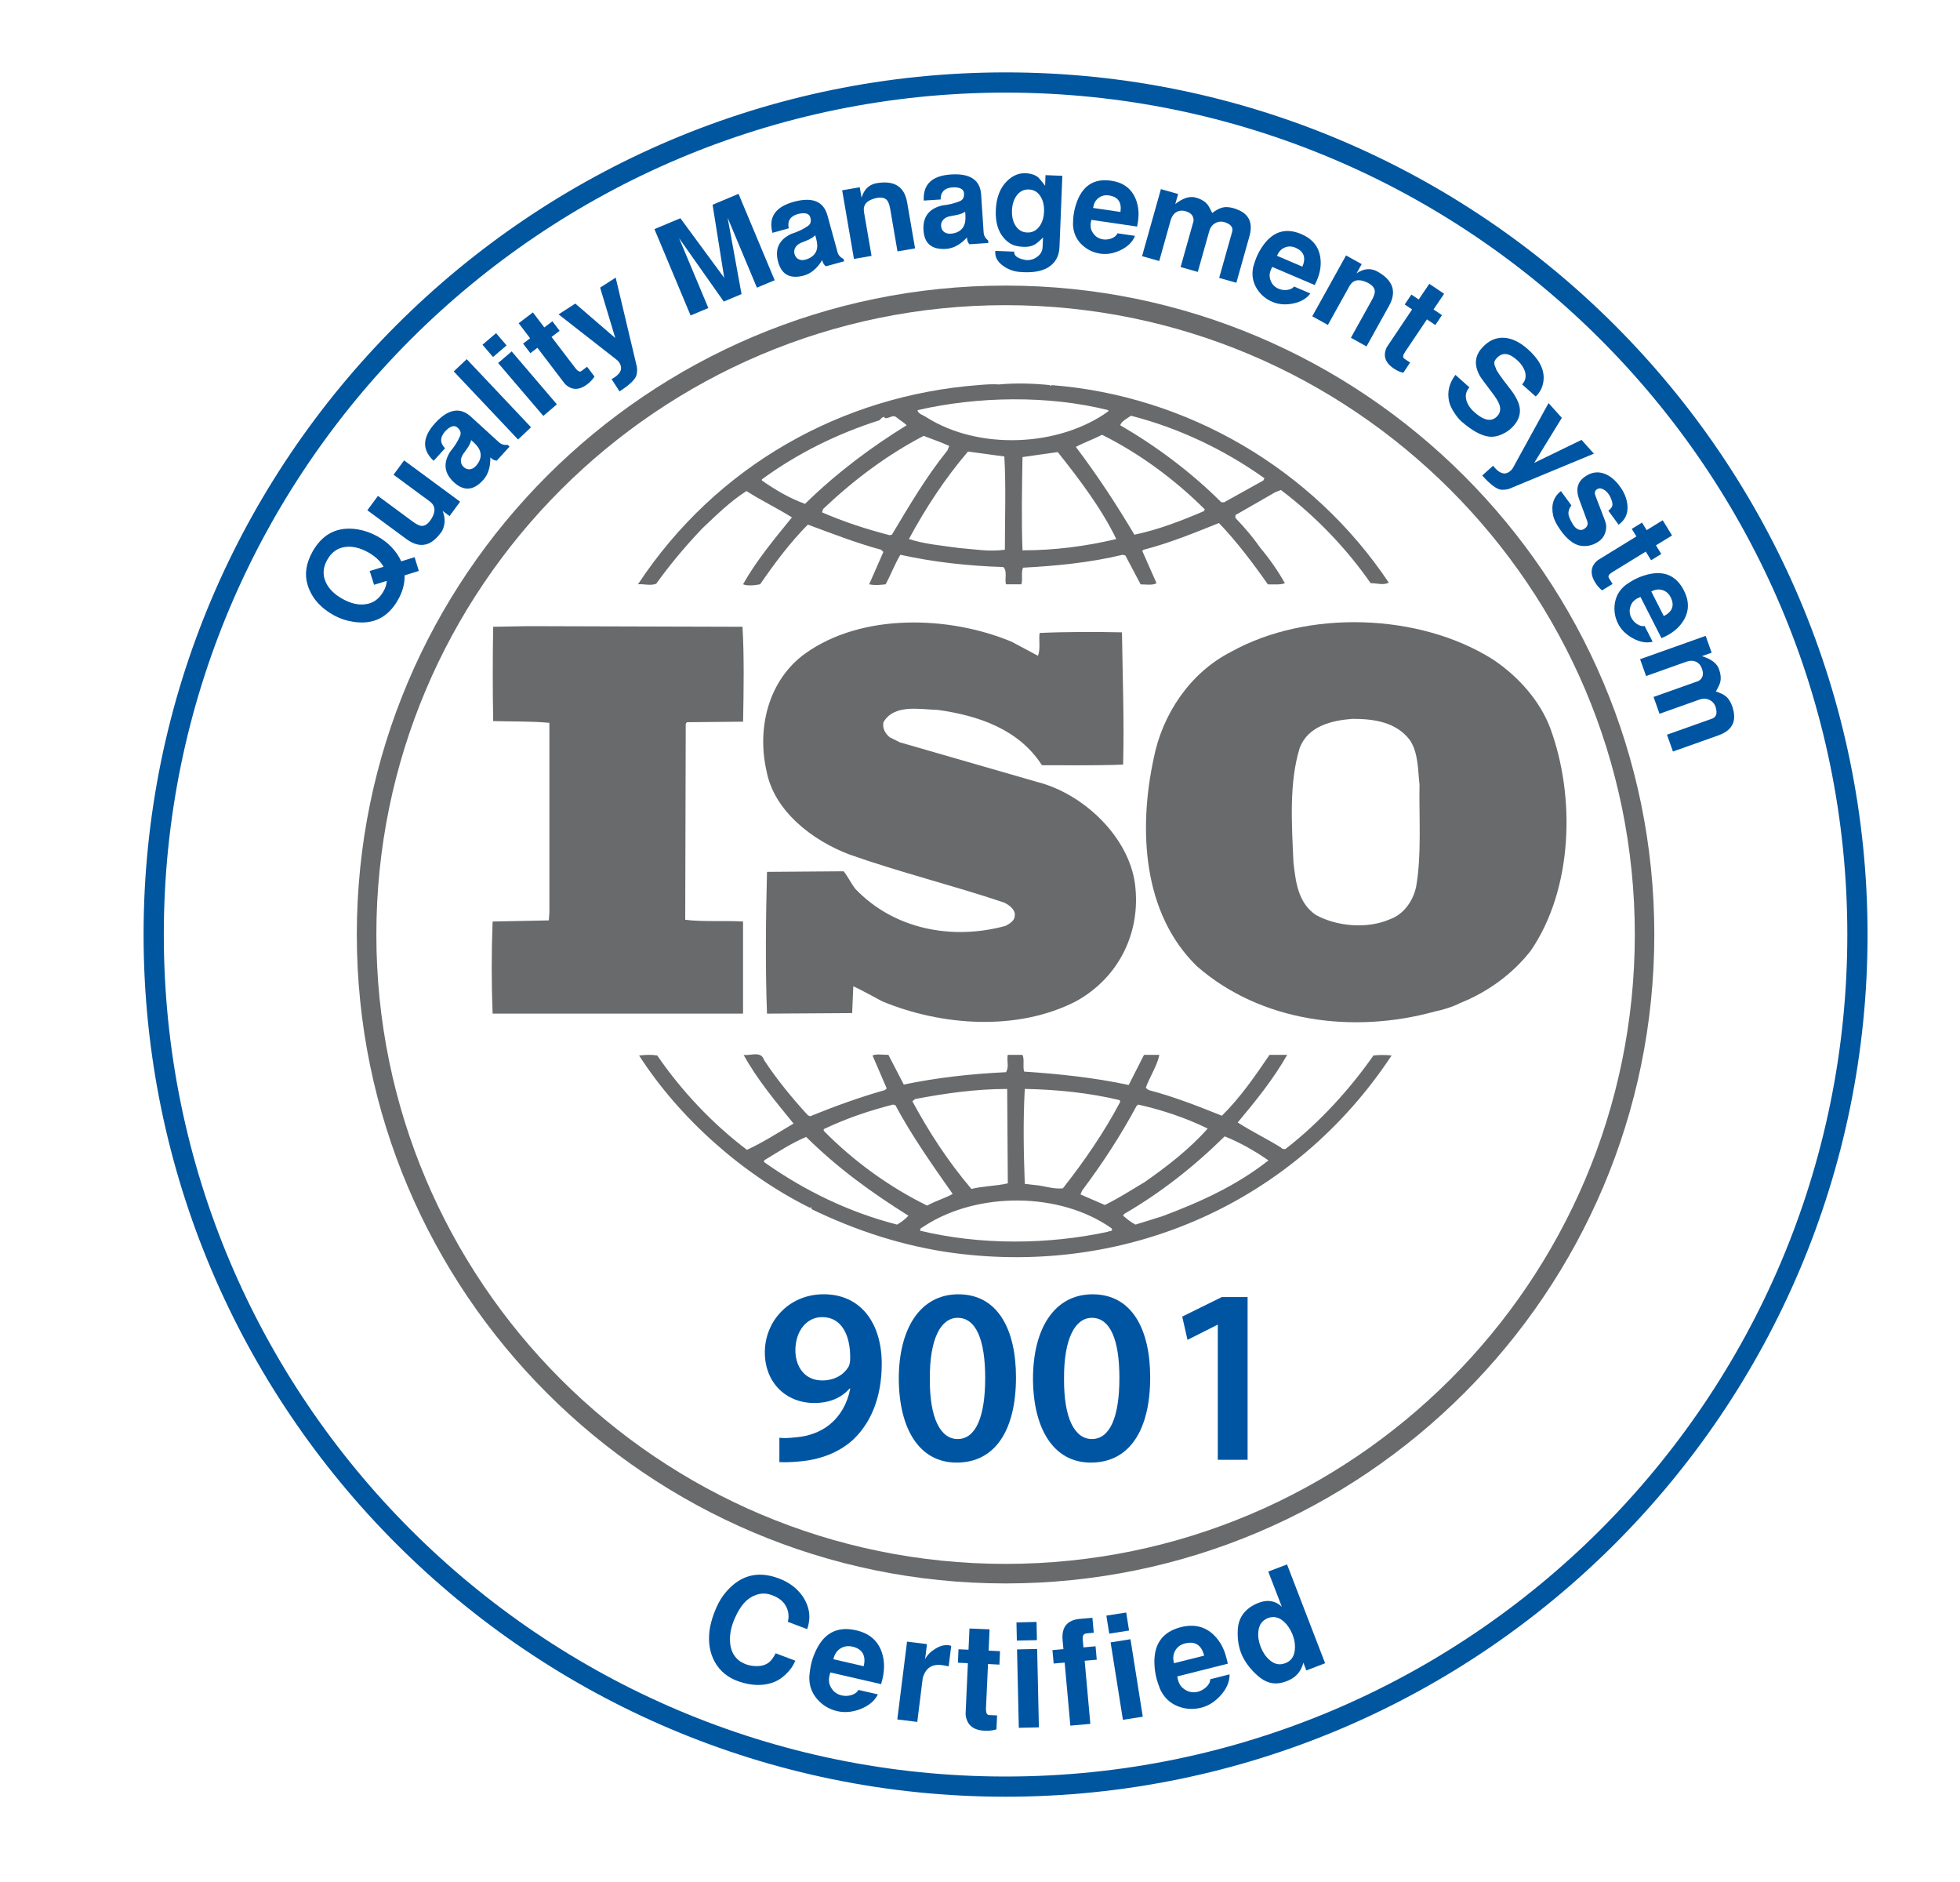 <?xml version="1.0" encoding="utf-8"?>
<!-- Generator: Adobe Illustrator 16.0.3, SVG Export Plug-In . SVG Version: 6.00 Build 0)  -->
<!DOCTYPE svg PUBLIC "-//W3C//DTD SVG 1.1//EN" "http://www.w3.org/Graphics/SVG/1.1/DTD/svg11.dtd">
<svg version="1.1" id="Vrstva_1" xmlns="http://www.w3.org/2000/svg" xmlns:xlink="http://www.w3.org/1999/xlink" x="0px" y="0px"
	 width="54.167px" height="52px" viewBox="0 0 54.167 52" enable-background="new 0 0 54.167 52" xml:space="preserve">
<g>
	<path fill="#686A6B" d="M42.84,20.11c-0.283-0.742-0.863-1.405-1.57-1.882c-2.04-1.295-5.149-1.388-7.25-0.217
		c-1.146,0.584-1.899,1.742-2.134,2.933c-0.425,1.957-0.316,4.285,1.191,5.752c1.759,1.541,4.317,1.881,6.592,1.248
		c0.108-0.02,0.451-0.106,0.688-0.232l0.067-0.027c0.706-0.294,1.38-0.773,1.883-1.421C43.468,24.566,43.547,22.021,42.84,20.11
		 M39.136,24.504c-0.079,0.371-0.329,0.756-0.723,0.895c-0.627,0.276-1.475,0.2-2.056-0.123c-0.486-0.34-0.549-0.91-0.611-1.45
		c-0.047-1.063-0.125-2.189,0.173-3.162c0.233-0.603,0.877-0.757,1.459-0.802c0.612,0,1.207,0.093,1.585,0.586
		c0.236,0.354,0.22,0.817,0.267,1.234C39.213,22.561,39.293,23.609,39.136,24.504"/>
	<path fill="#686A6B" d="M20.536,25.462c-0.518-0.031-1.099,0.014-1.599-0.048L18.951,20l0.031-0.045l1.554-0.015
		c0.017-0.878,0.032-1.821-0.016-2.622l-5.916-0.017l-0.974,0.017c-0.016,0.817-0.016,1.772,0,2.606
		c0.534,0.016,1.036,0,1.553,0.048v5.243l-0.015,0.216l-1.554,0.031c-0.033,0.862-0.033,1.696,0,2.544h6.921V25.462L20.536,25.462z"
		/>
	<path fill="#686A6B" d="M37.958,29.162c-0.659,0.942-1.491,1.852-2.4,2.56c-0.033,0.047-0.127,0.03-0.158-0.016
		c-0.393-0.245-0.816-0.446-1.194-0.692c0.503-0.601,0.989-1.202,1.367-1.868h-0.488c-0.391,0.573-0.8,1.174-1.317,1.682
		c-0.692-0.277-1.319-0.524-2.025-0.71l-0.078-0.06c0.109-0.31,0.313-0.603,0.375-0.912h-0.424l-0.423,0.833
		c-0.926-0.201-1.947-0.309-2.888-0.37c-0.048-0.138,0.015-0.338-0.048-0.463h-0.407c-0.033,0.186,0.046,0.325-0.048,0.479
		c-0.973,0.045-1.915,0.153-2.825,0.341l-0.425-0.82c-0.155,0-0.33-0.03-0.439,0.016l0.392,0.911l-0.046,0.045
		c-0.708,0.202-1.396,0.45-2.072,0.726l-0.063-0.031c-0.44-0.479-0.864-1-1.209-1.524c-0.078-0.265-0.392-0.11-0.564-0.142
		c0.375,0.68,0.878,1.281,1.38,1.898c-0.423,0.248-0.846,0.523-1.288,0.725c-0.941-0.709-1.818-1.636-2.479-2.607
		c-0.188-0.029-0.313-0.016-0.502,0c1.13,1.759,2.889,3.301,4.725,4.211c0,0,0-0.014,0.016-0.014c0.015,0,0.045,0.027,0.015,0.044
		c1.24,0.601,2.559,1.034,3.956,1.22c4.818,0.63,9.417-1.418,12.085-5.461C38.321,29.146,38.115,29.146,37.958,29.162
		 M31.414,30.551l0.046-0.031c0.677,0.154,1.319,0.37,1.916,0.662c-0.503,0.57-1.147,1.065-1.743,1.48
		c-0.361,0.215-0.723,0.449-1.1,0.632l-0.673-0.292l0.046-0.106C30.472,32.14,30.975,31.369,31.414,30.551 M28.321,30.087
		c0.896,0.017,1.791,0.11,2.622,0.31l0.016,0.047c-0.439,0.832-0.989,1.635-1.585,2.39c-0.268,0.031-0.519-0.075-0.785-0.092
		l-0.268-0.032C28.289,31.8,28.273,30.999,28.321,30.087 M25.293,30.366c0.816-0.154,1.663-0.278,2.542-0.278l0.017,2.609
		c-0.331,0.075-0.692,0.075-1.006,0.154c-0.644-0.759-1.176-1.575-1.632-2.424L25.293,30.366z M22.765,31.199
		c0.614-0.294,1.256-0.511,1.915-0.679l0.064,0.015c0.454,0.849,1.02,1.65,1.584,2.453c-0.219,0.124-0.487,0.199-0.705,0.323
		c-1.036-0.508-2.025-1.22-2.858-2.067V31.199z M24.791,33.836c-1.319-0.34-2.543-0.927-3.674-1.727v-0.047
		c0.378-0.229,0.755-0.477,1.162-0.648c0.895,0.882,1.82,1.544,2.827,2.176C25.025,33.682,24.899,33.775,24.791,33.836
		 M30.613,34.036c-1.663,0.356-3.516,0.37-5.179-0.03c-0.031-0.077,0.078-0.093,0.126-0.139c1.459-0.941,3.734-0.941,5.164,0.075
		C30.77,34.036,30.644,34.005,30.613,34.036 M32.12,33.606l-0.738,0.23c-0.126-0.061-0.235-0.154-0.345-0.247l0.031-0.047
		c1.004-0.584,1.915-1.295,2.777-2.144c0.425,0.169,0.833,0.402,1.21,0.664C34.176,32.758,33.156,33.219,32.12,33.606"/>
	<path fill="#686A6B" d="M18.135,16.129c0.377-0.525,0.801-1.033,1.271-1.526c0.407-0.386,0.784-0.756,1.224-1.035
		c0.409,0.262,0.863,0.481,1.256,0.727c-0.486,0.598-0.988,1.202-1.351,1.849c0.11,0.048,0.315,0.033,0.472,0
		c0.393-0.57,0.816-1.141,1.319-1.649c0.674,0.248,1.333,0.508,2.025,0.694l0.062,0.062l-0.393,0.894
		c0.174,0.033,0.283,0.017,0.455,0c0.142-0.261,0.25-0.553,0.408-0.817c0.911,0.202,1.869,0.309,2.842,0.339
		c0.125,0.109,0.031,0.34,0.078,0.478h0.423c0.047-0.151-0.015-0.324,0.047-0.46c0.911-0.048,1.868-0.141,2.749-0.356l0.077,0.016
		l0.424,0.801c0.142,0,0.329,0.033,0.439-0.032l-0.394-0.892l0.033-0.031c0.72-0.187,1.397-0.463,2.086-0.74
		c0.488,0.508,0.942,1.11,1.352,1.695c0.172,0,0.344,0.016,0.47-0.032c-0.189-0.337-0.425-0.676-0.675-0.972
		c-0.205-0.292-0.423-0.553-0.692-0.831v-0.079l1.099-0.631l0.159-0.062c0.956,0.724,1.804,1.603,2.479,2.574
		c0.188,0,0.346,0.064,0.502-0.014c-2.104-3.146-5.572-5.168-9.322-5.459l-0.017,0.03l-0.031-0.03
		c-0.424-0.045-0.943-0.063-1.398-0.018c-0.172-0.013-0.376,0-0.581,0.018c-3.766,0.291-7.234,2.221-9.401,5.504
		C17.79,16.129,17.979,16.192,18.135,16.129 M24.649,14.774l-0.063,0.014c-0.644-0.168-1.272-0.371-1.868-0.632l0.03-0.093
		c0.864-0.817,1.774-1.496,2.778-2.02c0.237,0.093,0.472,0.17,0.707,0.279l-0.047,0.12C25.589,13.184,25.12,13.985,24.649,14.774
		 M27.771,15.189c-0.438,0.062-0.831-0.014-1.272-0.048c-0.422-0.061-0.957-0.106-1.38-0.248c0.455-0.844,0.989-1.663,1.633-2.417
		l1.004,0.137C27.804,13.414,27.771,14.341,27.771,15.189 M28.258,15.206c-0.031-0.82-0.014-1.729,0-2.577
		c0.314-0.045,0.659-0.093,0.974-0.138c0.612,0.769,1.209,1.559,1.618,2.403C30.001,15.096,29.137,15.206,28.258,15.206
		 M33.267,14.125c-0.613,0.261-1.242,0.508-1.916,0.649c-0.486-0.817-1.019-1.635-1.618-2.425c0.22-0.12,0.488-0.213,0.723-0.336
		c1.022,0.508,2.011,1.232,2.841,2.063L33.267,14.125z M31.257,11.487c1.318,0.34,2.558,0.925,3.688,1.727l-0.031,0.062
		l-1.083,0.602h-0.079c-0.831-0.831-1.804-1.555-2.793-2.128C30.99,11.641,31.147,11.563,31.257,11.487 M30.63,11.333v0.032
		c-1.367,0.985-3.579,1.078-5.022,0.168c-0.081-0.062-0.236-0.092-0.252-0.2C27.019,10.949,28.979,10.917,30.63,11.333
		 M21.054,13.246c0.989-0.724,2.088-1.264,3.25-1.634c0.048-0.048,0.078-0.093,0.141-0.093v0.031c0.125,0.03,0.22-0.109,0.33-0.018
		c0.094,0.079,0.205,0.141,0.283,0.217c-0.973,0.6-1.931,1.311-2.81,2.173c-0.424-0.152-0.816-0.384-1.193-0.646V13.246
		L21.054,13.246z"/>
	<path fill="#686A6B" d="M27.789,25.583c-1.477,0.402-3.078,0.096-4.145-1.017c-0.125-0.154-0.203-0.337-0.329-0.492l-2.118,0.016
		c-0.033,1.249-0.048,2.683,0,3.917l2.353-0.015l0.032-0.741c0.268,0.123,0.534,0.277,0.8,0.416c1.633,0.679,3.735,0.833,5.352,0
		c1.177-0.646,1.806-1.895,1.633-3.24c-0.172-1.309-1.428-2.498-2.699-2.82l-3.799-1.096l-0.281-0.14
		c-0.125-0.106-0.205-0.245-0.173-0.416c0.298-0.508,0.989-0.354,1.507-0.34c1.099,0.155,2.229,0.525,2.873,1.528
		c0.69,0,1.491,0.013,2.244-0.017c0.031-1.264-0.014-2.374-0.032-3.654c-0.706-0.016-1.57-0.016-2.275,0.017
		c-0.031,0.183,0.03,0.444-0.047,0.63l-0.722-0.385c-1.728-0.725-4.144-0.801-5.713,0.325c-1.021,0.739-1.334,2.067-1.067,3.239
		c0.204,1.109,1.271,1.927,2.292,2.312c1.396,0.494,2.856,0.851,4.271,1.327c0.141,0.063,0.328,0.203,0.297,0.372
		C28.039,25.444,27.897,25.524,27.789,25.583"/>
	<path fill="#0055A2" d="M21.539,39.726c0.131,0.016,0.263,0.008,0.47-0.014c0.333-0.027,0.664-0.145,0.914-0.346
		c0.291-0.235,0.492-0.574,0.574-0.995l-0.014-0.008c-0.229,0.257-0.547,0.402-0.983,0.402c-0.782,0-1.363-0.568-1.363-1.398
		c0-0.859,0.664-1.606,1.626-1.606c1.044,0,1.605,0.823,1.605,1.917c0,0.962-0.318,1.647-0.781,2.091
		c-0.395,0.367-0.935,0.572-1.537,0.615c-0.193,0.02-0.387,0.02-0.511,0.014V39.726L21.539,39.726z M21.981,37.318
		c0.007,0.464,0.27,0.824,0.741,0.824c0.345,0,0.595-0.159,0.726-0.373c0.028-0.056,0.048-0.125,0.048-0.242
		c0.007-0.61-0.221-1.135-0.774-1.135C22.293,36.392,21.981,36.772,21.981,37.318"/>
	<path fill="#0055A2" d="M28.078,38.059c0,1.446-0.568,2.353-1.64,2.353c-1.039,0-1.592-0.941-1.599-2.312
		c0-1.398,0.595-2.338,1.647-2.338C27.573,35.762,28.078,36.729,28.078,38.059 M25.697,38.1c-0.007,1.094,0.298,1.661,0.769,1.661
		c0.498,0,0.761-0.608,0.761-1.688c0-1.044-0.249-1.661-0.761-1.661C26.009,36.412,25.69,36.973,25.697,38.1"/>
	<path fill="#0055A2" d="M31.787,38.059c0,1.446-0.567,2.353-1.64,2.353c-1.038,0-1.592-0.941-1.599-2.312
		c0-1.398,0.595-2.338,1.647-2.338C31.282,35.762,31.787,36.729,31.787,38.059 M29.406,38.1c-0.007,1.094,0.297,1.661,0.769,1.661
		c0.499,0,0.761-0.608,0.761-1.688c0-1.044-0.249-1.661-0.761-1.661C29.718,36.412,29.399,36.973,29.406,38.1"/>
	<polygon fill="#0055A2" points="33.655,36.606 33.641,36.606 32.818,37.021 32.672,36.378 33.766,35.838 34.479,35.838 
		34.479,40.335 33.655,40.335 	"/>
	<path fill="#686A6B" d="M27.79,43.751c-9.886,0-17.929-8.043-17.929-17.93s8.043-17.93,17.929-17.93
		c9.887,0,17.929,8.043,17.929,17.93C45.72,35.708,37.677,43.751,27.79,43.751 M27.79,8.432c-9.588,0-17.389,7.801-17.389,17.39
		c0,9.588,7.8,17.389,17.389,17.389s17.39-7.8,17.39-17.389C45.18,16.233,37.379,8.432,27.79,8.432"/>
	<path fill="#00569F" d="M27.79,49.644c-13.135,0-23.822-10.687-23.822-23.822C3.968,12.687,14.655,2,27.79,2
		s23.822,10.687,23.822,23.822C51.612,38.958,40.926,49.644,27.79,49.644 M27.79,2.559c-12.827,0-23.263,10.436-23.263,23.263
		c0,12.828,10.436,23.264,23.263,23.264S51.053,38.65,51.053,25.822C51.053,12.995,40.618,2.559,27.79,2.559"/>
	<path fill="#0055A2" d="M11.089,15.51l0.369-0.115l0.117,0.38l-0.394,0.122c0.008,0.224-0.053,0.448-0.179,0.672
		c-0.279,0.497-0.694,0.7-1.247,0.61c-0.192-0.03-0.374-0.092-0.545-0.188c-0.369-0.208-0.607-0.487-0.712-0.84
		c-0.086-0.287-0.039-0.59,0.14-0.91c0.28-0.497,0.695-0.702,1.246-0.615c0.193,0.033,0.375,0.097,0.547,0.193
		C10.735,14.99,10.955,15.221,11.089,15.51 M10.688,16.05l-0.35,0.108l-0.121-0.382l0.384-0.116
		c-0.091-0.157-0.231-0.29-0.421-0.396c-0.222-0.125-0.432-0.176-0.627-0.153c-0.22,0.025-0.39,0.144-0.509,0.357
		c-0.12,0.212-0.132,0.419-0.039,0.621c0.081,0.179,0.233,0.331,0.456,0.456c0.223,0.125,0.432,0.176,0.627,0.152
		c0.22-0.025,0.39-0.145,0.509-0.357C10.653,16.243,10.684,16.146,10.688,16.05"/>
	<path fill="#0055A2" d="M11.168,12.721l1.548,1.141l-0.292,0.397l-0.191-0.141c0.081,0.201,0.073,0.392-0.026,0.573
		c-0.125,0.167-0.245,0.275-0.358,0.324c-0.191,0.083-0.397,0.043-0.62-0.122l-1.077-0.794l0.293-0.397l0.959,0.708
		c0.099,0.073,0.177,0.113,0.234,0.119c0.1,0.012,0.194-0.051,0.281-0.189c0.13-0.207,0.115-0.369-0.043-0.486l-1-0.737
		L11.168,12.721z"/>
	<path fill="#0055A2" d="M14.082,12.34l-0.354,0.388c-0.066-0.005-0.125-0.035-0.177-0.09c0.005,0.268-0.062,0.478-0.201,0.629
		c-0.273,0.301-0.552,0.311-0.834,0.031c-0.243-0.242-0.268-0.516-0.073-0.82c0.119-0.142,0.209-0.285,0.271-0.43
		c0.037-0.085,0.011-0.165-0.076-0.238c-0.052-0.044-0.116-0.047-0.189-0.009c-0.056,0.029-0.108,0.074-0.16,0.133
		c-0.133,0.16-0.13,0.311,0.011,0.452l-0.316,0.346c-0.327-0.305-0.314-0.651,0.04-1.04c0.359-0.393,0.689-0.453,0.99-0.179
		l0.776,0.708c0.063,0.057,0.144,0.081,0.242,0.071L14.082,12.34z M13.102,12.234l-0.081-0.074c-0.016,0.069-0.05,0.144-0.104,0.223
		c-0.041,0.055-0.082,0.112-0.122,0.171c-0.042,0.067-0.062,0.132-0.057,0.194c0.004,0.061,0.028,0.113,0.074,0.154
		c0.053,0.049,0.111,0.07,0.173,0.064c0.061-0.006,0.117-0.036,0.166-0.091c0.023-0.024,0.042-0.049,0.058-0.073
		C13.337,12.606,13.301,12.417,13.102,12.234"/>
	
		<rect x="13.356" y="9.735" transform="matrix(0.727 -0.687 0.687 0.727 -3.858 12.361)" fill="#0055A2" width="0.493" height="2.587"/>
	<path fill="#0055A2" d="M13.625,9.865l-0.291-0.34l0.375-0.32L14,9.544L13.625,9.865z M15.015,11.492l-1.249-1.462l0.375-0.32
		l1.249,1.462L15.015,11.492z"/>
	<path fill="#0055A2" d="M14.456,9.494l0.194-0.148l-0.316-0.415l0.393-0.299l0.316,0.415l0.223-0.17l0.2,0.263l-0.223,0.17
		l0.657,0.86c0.067,0.088,0.123,0.115,0.168,0.082l0.156-0.119l0.206,0.271c-0.047,0.072-0.102,0.132-0.162,0.183
		c-0.244,0.204-0.463,0.21-0.657,0.019l-0.759-0.996l-0.195,0.148L14.456,9.494z"/>
	<path fill="#0055A2" d="M15.437,8.686l0.462-0.298l1.105,0.952l-0.419-1.393l0.43-0.276l0.569,2.394
		c0.028,0.083,0.031,0.178,0.01,0.285c-0.025,0.123-0.183,0.278-0.473,0.465l-0.219-0.34c0.023-0.012,0.045-0.025,0.067-0.039
		c0.195-0.125,0.244-0.264,0.147-0.415c-0.021-0.032-0.045-0.059-0.073-0.08L15.437,8.686z"/>
	<polygon fill="#0055A2" points="20.493,8.126 20.002,8.332 18.767,6.58 19.576,8.511 19.085,8.716 18.086,6.33 18.803,6.03 
		20.015,7.677 19.693,5.657 20.41,5.356 21.409,7.743 20.918,7.948 20.109,6.017 	"/>
	<path fill="#0055A2" d="M23.33,7.219l-0.506,0.139c-0.053-0.039-0.086-0.096-0.102-0.171c-0.139,0.229-0.308,0.371-0.505,0.426
		c-0.393,0.107-0.634-0.032-0.723-0.42c-0.077-0.334,0.048-0.579,0.377-0.732c0.176-0.056,0.329-0.128,0.458-0.218
		c0.077-0.053,0.097-0.133,0.063-0.241c-0.021-0.066-0.072-0.102-0.155-0.109c-0.063-0.005-0.131,0.004-0.206,0.027
		c-0.199,0.064-0.276,0.193-0.232,0.388l-0.452,0.125c-0.114-0.433,0.083-0.718,0.589-0.857c0.513-0.141,0.824-0.015,0.932,0.377
		l0.278,1.013c0.022,0.082,0.078,0.146,0.166,0.19L23.33,7.219z M22.559,6.606L22.53,6.5c-0.05,0.051-0.119,0.095-0.207,0.134
		c-0.064,0.025-0.129,0.051-0.195,0.079c-0.072,0.034-0.123,0.079-0.151,0.133c-0.029,0.054-0.036,0.111-0.02,0.17
		c0.02,0.07,0.057,0.119,0.112,0.146c0.055,0.028,0.119,0.032,0.189,0.012c0.032-0.009,0.061-0.019,0.087-0.031
		C22.56,7.046,22.63,6.867,22.559,6.606"/>
	<path fill="#0055A2" d="M23.6,7.154l-0.326-1.896l0.486-0.084l0.05,0.287c0.07-0.231,0.21-0.364,0.418-0.4
		c0.486-0.083,0.768,0.094,0.842,0.532l0.219,1.27l-0.486,0.083l-0.199-1.161c-0.021-0.121-0.05-0.204-0.086-0.248
		C24.453,5.46,24.342,5.44,24.184,5.48c-0.237,0.06-0.339,0.187-0.306,0.38l0.208,1.21L23.6,7.154z"/>
	<path fill="#0055A2" d="M27.313,6.714l-0.524,0.035c-0.042-0.049-0.065-0.112-0.065-0.188c-0.182,0.197-0.375,0.302-0.58,0.316
		C25.737,6.903,25.53,6.718,25.52,6.32c-0.008-0.343,0.165-0.558,0.517-0.643c0.183-0.019,0.348-0.06,0.493-0.121
		c0.085-0.036,0.123-0.111,0.11-0.224c-0.007-0.069-0.05-0.114-0.13-0.138c-0.061-0.018-0.13-0.022-0.208-0.015
		c-0.207,0.023-0.31,0.134-0.306,0.333l-0.467,0.03c-0.024-0.446,0.225-0.687,0.75-0.721c0.531-0.035,0.81,0.151,0.836,0.557
		l0.069,1.048c0.006,0.085,0.047,0.158,0.125,0.219L27.313,6.714z M26.681,5.959L26.674,5.85c-0.059,0.04-0.135,0.069-0.229,0.089
		c-0.069,0.012-0.138,0.024-0.208,0.039c-0.077,0.019-0.136,0.052-0.175,0.1c-0.04,0.047-0.058,0.102-0.054,0.163
		c0.005,0.073,0.031,0.128,0.081,0.166c0.049,0.038,0.11,0.055,0.183,0.05c0.033-0.002,0.063-0.006,0.092-0.013
		C26.593,6.39,26.698,6.229,26.681,5.959"/>
	<path fill="#0055A2" d="M28.894,4.839l0.465,0.019L29.28,6.829c-0.01,0.255-0.119,0.444-0.324,0.566
		c-0.184,0.108-0.445,0.148-0.783,0.118c-0.167-0.014-0.318-0.071-0.455-0.171c-0.158-0.115-0.229-0.252-0.211-0.41l0.521,0.021
		c-0.009,0.109,0.086,0.183,0.286,0.225c0.028,0.006,0.05,0.009,0.063,0.009c0.106,0.004,0.205-0.028,0.295-0.097
		c0.09-0.068,0.137-0.155,0.141-0.259l0.012-0.27c-0.097,0.098-0.171,0.163-0.225,0.194c-0.084,0.049-0.187,0.07-0.304,0.066
		c-0.125-0.005-0.226-0.023-0.3-0.054c-0.086-0.035-0.168-0.095-0.245-0.181C27.584,6.4,27.507,6.142,27.52,5.811
		c0.014-0.354,0.12-0.626,0.316-0.814c0.167-0.16,0.35-0.229,0.549-0.209c0.132,0.013,0.236,0.052,0.314,0.119
		c0.021,0.018,0.082,0.092,0.184,0.224L28.894,4.839z M28.434,5.236c-0.145-0.005-0.261,0.055-0.349,0.183
		c-0.072,0.106-0.111,0.238-0.118,0.394c-0.006,0.157,0.022,0.291,0.086,0.402c0.077,0.134,0.188,0.203,0.333,0.209
		c0.145,0.006,0.261-0.055,0.349-0.182c0.073-0.106,0.112-0.238,0.118-0.394c0.007-0.156-0.022-0.291-0.086-0.402
		C28.691,5.312,28.58,5.242,28.434,5.236"/>
	<path fill="#0055A2" d="M31.426,6.26l-1.265-0.185c-0.033,0.127-0.027,0.231,0.016,0.314c0.067,0.13,0.169,0.204,0.308,0.225
		c0.075,0.011,0.15,0.002,0.226-0.024c0.088-0.033,0.146-0.081,0.172-0.144l0.484,0.071c-0.064,0.165-0.197,0.297-0.397,0.394
		c-0.19,0.092-0.377,0.125-0.56,0.098c-0.192-0.028-0.358-0.107-0.5-0.238c-0.142-0.13-0.225-0.291-0.249-0.481
		c-0.009-0.056-0.009-0.135-0.002-0.237c0.009-0.14,0.035-0.275,0.078-0.405c0.162-0.507,0.485-0.726,0.97-0.655
		c0.326,0.047,0.548,0.208,0.669,0.481c0.084,0.191,0.109,0.407,0.074,0.646C31.445,6.158,31.437,6.205,31.426,6.26 M30.21,5.746
		l0.755,0.11c0.037-0.255-0.058-0.405-0.286-0.451c-0.121-0.025-0.226-0.005-0.313,0.06C30.277,5.529,30.226,5.623,30.21,5.746"/>
	<path fill="#0055A2" d="M32.037,7.212l-0.475-0.134l0.521-1.852l0.476,0.134L32.48,5.638c0.211-0.167,0.401-0.226,0.569-0.179
		C33.193,5.5,33.3,5.564,33.372,5.653c0.03,0.038,0.074,0.116,0.13,0.232c0.101-0.078,0.194-0.128,0.28-0.15
		c0.086-0.022,0.189-0.016,0.307,0.017c0.041,0.011,0.086,0.028,0.137,0.05c0.303,0.129,0.403,0.373,0.303,0.729l-0.361,1.282
		l-0.475-0.134l0.358-1.271c0.033-0.118-0.028-0.205-0.186-0.262c-0.097-0.035-0.188-0.029-0.273,0.016
		c-0.086,0.046-0.143,0.119-0.171,0.219l-0.319,1.132l-0.475-0.134l0.358-1.271c0.008-0.135-0.062-0.224-0.21-0.269
		c-0.1-0.031-0.188-0.023-0.264,0.021c-0.075,0.045-0.127,0.119-0.157,0.221L32.037,7.212z"/>
	<path fill="#0055A2" d="M36.335,7.876l-1.175-0.501c-0.063,0.114-0.086,0.217-0.065,0.308c0.031,0.142,0.111,0.241,0.24,0.295
		c0.07,0.03,0.145,0.041,0.225,0.034c0.093-0.009,0.161-0.041,0.203-0.095l0.45,0.192c-0.105,0.143-0.267,0.236-0.485,0.279
		c-0.208,0.041-0.396,0.024-0.566-0.048c-0.179-0.076-0.32-0.195-0.423-0.357c-0.103-0.163-0.142-0.339-0.118-0.529
		c0.006-0.057,0.026-0.133,0.06-0.229c0.044-0.133,0.103-0.257,0.178-0.372c0.287-0.449,0.655-0.577,1.105-0.385
		c0.302,0.129,0.477,0.341,0.523,0.636c0.033,0.207,0.001,0.421-0.093,0.643C36.38,7.782,36.36,7.825,36.335,7.876 M35.292,7.068
		l0.701,0.299c0.102-0.237,0.047-0.407-0.161-0.509c-0.111-0.055-0.216-0.063-0.318-0.022C35.412,6.875,35.339,6.953,35.292,7.068"
		/>
	<path fill="#0055A2" d="M36.266,8.739L37.2,7.058l0.432,0.24L37.49,7.552c0.2-0.135,0.392-0.151,0.577-0.049
		c0.431,0.239,0.539,0.554,0.323,0.943l-0.625,1.126l-0.431-0.24l0.573-1.03c0.06-0.107,0.088-0.19,0.088-0.248
		c-0.001-0.101-0.076-0.186-0.223-0.254c-0.223-0.102-0.382-0.067-0.478,0.105l-0.596,1.073L36.266,8.739z"/>
	<path fill="#0055A2" d="M39.005,8.139l0.203,0.136L39.5,7.842l0.41,0.275L39.618,8.55l0.233,0.157l-0.184,0.274l-0.232-0.156
		l-0.604,0.898c-0.063,0.092-0.069,0.154-0.023,0.186l0.162,0.109l-0.189,0.283c-0.083-0.022-0.158-0.053-0.225-0.095
		c-0.271-0.166-0.349-0.371-0.229-0.616l0.698-1.04l-0.204-0.137L39.005,8.139z"/>
	<path fill="#0055A2" d="M42.438,10.953l-0.373-0.333c0.092-0.095,0.119-0.211,0.081-0.347c-0.034-0.113-0.103-0.217-0.207-0.313
		c-0.218-0.202-0.401-0.232-0.549-0.091c-0.056,0.052-0.086,0.098-0.092,0.138c-0.006,0.041,0.007,0.095,0.041,0.164
		c0.001,0.048,0.128,0.233,0.379,0.553c0.155,0.196,0.247,0.367,0.276,0.513c0.038,0.189-0.019,0.368-0.169,0.535
		c-0.088,0.099-0.194,0.175-0.319,0.229c-0.133,0.059-0.26,0.079-0.381,0.059c-0.206-0.032-0.447-0.167-0.723-0.404
		c-0.063-0.054-0.128-0.129-0.194-0.226c-0.084-0.123-0.137-0.234-0.16-0.333c-0.058-0.265,0.001-0.511,0.175-0.739l0.386,0.345
		c-0.098,0.109-0.124,0.236-0.077,0.379c0.04,0.119,0.121,0.229,0.242,0.331c0.258,0.219,0.462,0.245,0.61,0.079
		c0.081-0.09,0.097-0.2,0.047-0.329c-0.029-0.078-0.093-0.18-0.191-0.309c-0.199-0.26-0.313-0.417-0.343-0.469
		c-0.162-0.291-0.142-0.549,0.061-0.774c0.177-0.198,0.38-0.291,0.61-0.278c0.215,0.012,0.436,0.118,0.661,0.32
		c0.306,0.273,0.449,0.549,0.431,0.828c-0.011,0.168-0.07,0.312-0.177,0.432C42.468,10.93,42.453,10.943,42.438,10.953"/>
	<path fill="#0055A2" d="M42.796,11.137l0.367,0.409L42.4,12.789l1.308-0.635l0.341,0.381l-2.272,0.942
		c-0.078,0.041-0.171,0.059-0.279,0.055c-0.125-0.005-0.304-0.136-0.535-0.394l0.301-0.27c0.016,0.021,0.032,0.041,0.05,0.061
		c0.155,0.172,0.299,0.199,0.433,0.079c0.028-0.025,0.051-0.053,0.067-0.084L42.796,11.137z"/>
	<path fill="#0055A2" d="M43.138,13.569l0.289,0.395c-0.064,0.085-0.09,0.17-0.078,0.255c0.007,0.053,0.044,0.139,0.112,0.256
		c0.039,0.068,0.086,0.118,0.143,0.146c0.066,0.034,0.13,0.028,0.191-0.017c0.076-0.055,0.099-0.123,0.07-0.204l-0.223-0.603
		c-0.097-0.264-0.051-0.467,0.134-0.608c0.169-0.129,0.343-0.167,0.523-0.114c0.16,0.047,0.307,0.156,0.441,0.328
		c0.144,0.185,0.223,0.373,0.237,0.565c0.019,0.221-0.063,0.398-0.245,0.53l-0.283-0.387c0.058-0.045,0.093-0.088,0.106-0.128
		c0.013-0.041,0.008-0.095-0.016-0.164c-0.025-0.069-0.052-0.125-0.085-0.169c-0.043-0.06-0.092-0.103-0.147-0.13
		c-0.068-0.036-0.127-0.034-0.181,0.005c-0.052,0.038-0.063,0.095-0.035,0.17l0.266,0.693c0.039,0.101,0.043,0.205,0.011,0.311
		c-0.03,0.106-0.088,0.19-0.175,0.253c-0.112,0.082-0.236,0.127-0.372,0.135s-0.26-0.028-0.375-0.108
		c-0.116-0.079-0.227-0.196-0.333-0.35c-0.103-0.147-0.166-0.276-0.19-0.384C42.861,13.954,42.933,13.728,43.138,13.569"/>
	<path fill="#0055A2" d="M45.379,14.439l0.128,0.209l0.444-0.273l0.258,0.42l-0.445,0.273l0.147,0.239l-0.281,0.173l-0.147-0.239
		l-0.923,0.567c-0.095,0.058-0.127,0.111-0.097,0.16l0.102,0.167l-0.29,0.178c-0.066-0.054-0.122-0.114-0.165-0.18
		c-0.178-0.263-0.163-0.481,0.047-0.655l1.067-0.656l-0.128-0.209L45.379,14.439z"/>
	<path fill="#0055A2" d="M45.917,17.633l-0.58-1.139c-0.123,0.046-0.205,0.111-0.248,0.194c-0.066,0.129-0.069,0.256-0.005,0.38
		c0.035,0.068,0.085,0.125,0.151,0.171c0.078,0.053,0.15,0.072,0.216,0.057l0.222,0.436c-0.172,0.043-0.355,0.01-0.55-0.097
		c-0.186-0.103-0.32-0.236-0.404-0.4c-0.088-0.173-0.119-0.355-0.094-0.545c0.025-0.19,0.108-0.351,0.25-0.481
		c0.041-0.04,0.104-0.085,0.192-0.138c0.119-0.074,0.244-0.131,0.375-0.171c0.507-0.16,0.872-0.021,1.095,0.415
		c0.149,0.293,0.147,0.568-0.007,0.824c-0.108,0.18-0.269,0.324-0.484,0.434C46.012,17.588,45.969,17.609,45.917,17.633
		 M45.635,16.343l0.346,0.68c0.229-0.117,0.297-0.281,0.203-0.493c-0.05-0.113-0.126-0.187-0.229-0.222
		C45.851,16.272,45.745,16.285,45.635,16.343"/>
	<path fill="#0055A2" d="M45.492,18.679l-0.166-0.465l1.812-0.645l0.166,0.465l-0.271,0.096c0.257,0.077,0.417,0.197,0.475,0.362
		c0.05,0.141,0.06,0.265,0.027,0.375c-0.013,0.047-0.051,0.127-0.114,0.24c0.123,0.037,0.217,0.084,0.285,0.141
		c0.068,0.058,0.122,0.145,0.164,0.261c0.015,0.04,0.027,0.087,0.039,0.141c0.069,0.322-0.07,0.545-0.42,0.669l-1.255,0.446
		L46.069,20.3l1.244-0.442c0.116-0.041,0.151-0.142,0.106-0.303c-0.027-0.099-0.084-0.17-0.171-0.213
		c-0.087-0.044-0.18-0.048-0.277-0.014l-1.108,0.394l-0.165-0.465l1.244-0.442c0.115-0.071,0.147-0.18,0.098-0.327
		c-0.033-0.099-0.089-0.167-0.169-0.203c-0.081-0.036-0.171-0.036-0.271,0L45.492,18.679z"/>
	<path fill="#0055A2" d="M21.437,45.681l0.542,0.205c-0.055,0.137-0.142,0.262-0.262,0.375c-0.12,0.115-0.249,0.193-0.388,0.238
		c-0.275,0.088-0.577,0.074-0.905-0.037c-0.3-0.102-0.523-0.281-0.668-0.539c-0.136-0.244-0.186-0.527-0.15-0.85
		c0.018-0.154,0.061-0.32,0.128-0.5c0.078-0.207,0.165-0.373,0.261-0.5c0.411-0.537,0.92-0.691,1.528-0.461
		c0.285,0.107,0.502,0.27,0.654,0.488c0.198,0.289,0.242,0.594,0.13,0.914l-0.535-0.203c0.034-0.125,0.026-0.252-0.024-0.375
		c-0.074-0.182-0.232-0.309-0.477-0.381c-0.125-0.037-0.252-0.031-0.378,0.014c-0.127,0.045-0.237,0.119-0.33,0.223
		c-0.093,0.105-0.181,0.248-0.261,0.432c-0.091,0.211-0.134,0.412-0.128,0.602c0.005,0.234,0.084,0.418,0.238,0.547
		c0.043,0.035,0.1,0.068,0.172,0.1c0.076,0.031,0.159,0.051,0.247,0.059c0.188,0.016,0.335-0.021,0.441-0.117
		C21.323,45.871,21.377,45.792,21.437,45.681"/>
	<path fill="#0055A2" d="M24.351,46.533l-1.403-0.322c-0.048,0.141-0.052,0.258-0.012,0.355c0.063,0.15,0.172,0.244,0.326,0.279
		c0.083,0.02,0.168,0.018,0.255-0.006c0.103-0.029,0.171-0.078,0.206-0.146l0.538,0.123c-0.087,0.18-0.249,0.314-0.482,0.406
		c-0.223,0.086-0.434,0.105-0.637,0.059c-0.213-0.049-0.393-0.152-0.54-0.313c-0.146-0.16-0.226-0.348-0.235-0.563
		c-0.004-0.064,0.002-0.152,0.02-0.266c0.022-0.158,0.063-0.307,0.123-0.447c0.229-0.557,0.612-0.771,1.15-0.646
		c0.361,0.082,0.596,0.281,0.707,0.6c0.077,0.223,0.085,0.467,0.024,0.732C24.381,46.419,24.368,46.472,24.351,46.533
		 M23.032,45.845l0.838,0.193c0.065-0.283-0.028-0.461-0.28-0.533c-0.133-0.037-0.252-0.025-0.358,0.039
		C23.127,45.609,23.061,45.708,23.032,45.845"/>
	<path fill="#0055A2" d="M24.798,47.509l0.269-2.15l0.551,0.068l-0.052,0.418c0.054-0.109,0.146-0.205,0.276-0.285
		c0.131-0.082,0.255-0.117,0.372-0.102c0.024,0.002,0.049,0.01,0.074,0.018l-0.07,0.566c-0.079-0.018-0.142-0.029-0.19-0.035
		c-0.277-0.035-0.452,0.086-0.527,0.361l-0.151,1.209L24.798,47.509z"/>
	<path fill="#0055A2" d="M26.49,45.57l0.276,0.012l0.027-0.586l0.555,0.023l-0.026,0.588l0.315,0.016l-0.017,0.371l-0.315-0.016
		l-0.056,1.219c-0.005,0.125,0.023,0.189,0.087,0.191l0.22,0.01l-0.018,0.385c-0.093,0.027-0.184,0.041-0.272,0.039
		c-0.359,0-0.552-0.152-0.581-0.459l0.064-1.408l-0.276-0.014L26.49,45.57z"/>
	<path fill="#0055A2" d="M28.102,45.33l-0.011-0.502l0.555-0.014l0.011,0.504L28.102,45.33z M28.156,47.74l-0.049-2.166l0.556-0.012
		l0.048,2.166L28.156,47.74z"/>
	<path fill="#0055A2" d="M29.119,45.964l-0.033-0.371l0.303-0.027l-0.023-0.25c-0.032-0.359,0.127-0.553,0.477-0.586l0.347-0.031
		l0.037,0.414l-0.198,0.018c-0.081,0.008-0.116,0.061-0.107,0.158l0.02,0.229l0.335-0.031l0.033,0.371l-0.334,0.029l0.157,1.744
		l-0.553,0.049l-0.157-1.742L29.119,45.964z"/>
	<path fill="#0055A2" d="M30.655,45.138l-0.079-0.498l0.548-0.086l0.079,0.498L30.655,45.138z M31.033,47.519l-0.34-2.139
		l0.549-0.088l0.34,2.141L31.033,47.519z"/>
	<path fill="#0055A2" d="M33.932,45.968l-1.396,0.352c0.021,0.146,0.071,0.254,0.151,0.32c0.125,0.107,0.265,0.141,0.417,0.104
		c0.083-0.021,0.157-0.064,0.225-0.123c0.079-0.072,0.117-0.146,0.117-0.223l0.535-0.135c0.003,0.197-0.078,0.393-0.246,0.58
		c-0.159,0.178-0.339,0.291-0.541,0.342c-0.212,0.053-0.42,0.043-0.623-0.033c-0.203-0.076-0.358-0.207-0.466-0.395
		c-0.033-0.055-0.067-0.137-0.103-0.246c-0.051-0.148-0.082-0.301-0.093-0.455c-0.049-0.598,0.195-0.963,0.729-1.098
		c0.359-0.09,0.66-0.02,0.903,0.213c0.17,0.164,0.289,0.377,0.354,0.643C33.907,45.855,33.919,45.906,33.932,45.968 M32.445,45.955
		l0.833-0.209c-0.07-0.281-0.234-0.396-0.491-0.346c-0.137,0.025-0.237,0.09-0.301,0.195C32.422,45.701,32.408,45.82,32.445,45.955"
		/>
	<path fill="#0055A2" d="M35.569,43.226l1.052,2.73l-0.518,0.199l-0.083-0.213c-0.06,0.232-0.196,0.395-0.409,0.488
		c-0.179,0.078-0.341,0.102-0.484,0.07c-0.143-0.029-0.286-0.115-0.429-0.254c-0.167-0.16-0.291-0.33-0.37-0.504
		c-0.094-0.205-0.134-0.439-0.121-0.705c0.016-0.336,0.189-0.578,0.519-0.727c0.276-0.123,0.509-0.094,0.699,0.086l-0.375-0.973
		L35.569,43.226z M35.041,44.708c-0.157,0.063-0.245,0.182-0.264,0.365c-0.016,0.139,0.006,0.281,0.063,0.43
		c0.057,0.146,0.137,0.268,0.242,0.359c0.136,0.123,0.282,0.154,0.44,0.092c0.155-0.059,0.242-0.18,0.261-0.359
		c0.015-0.141-0.005-0.285-0.062-0.432c-0.058-0.146-0.138-0.266-0.243-0.361C35.342,44.681,35.196,44.65,35.041,44.708"/>
</g>
</svg>
